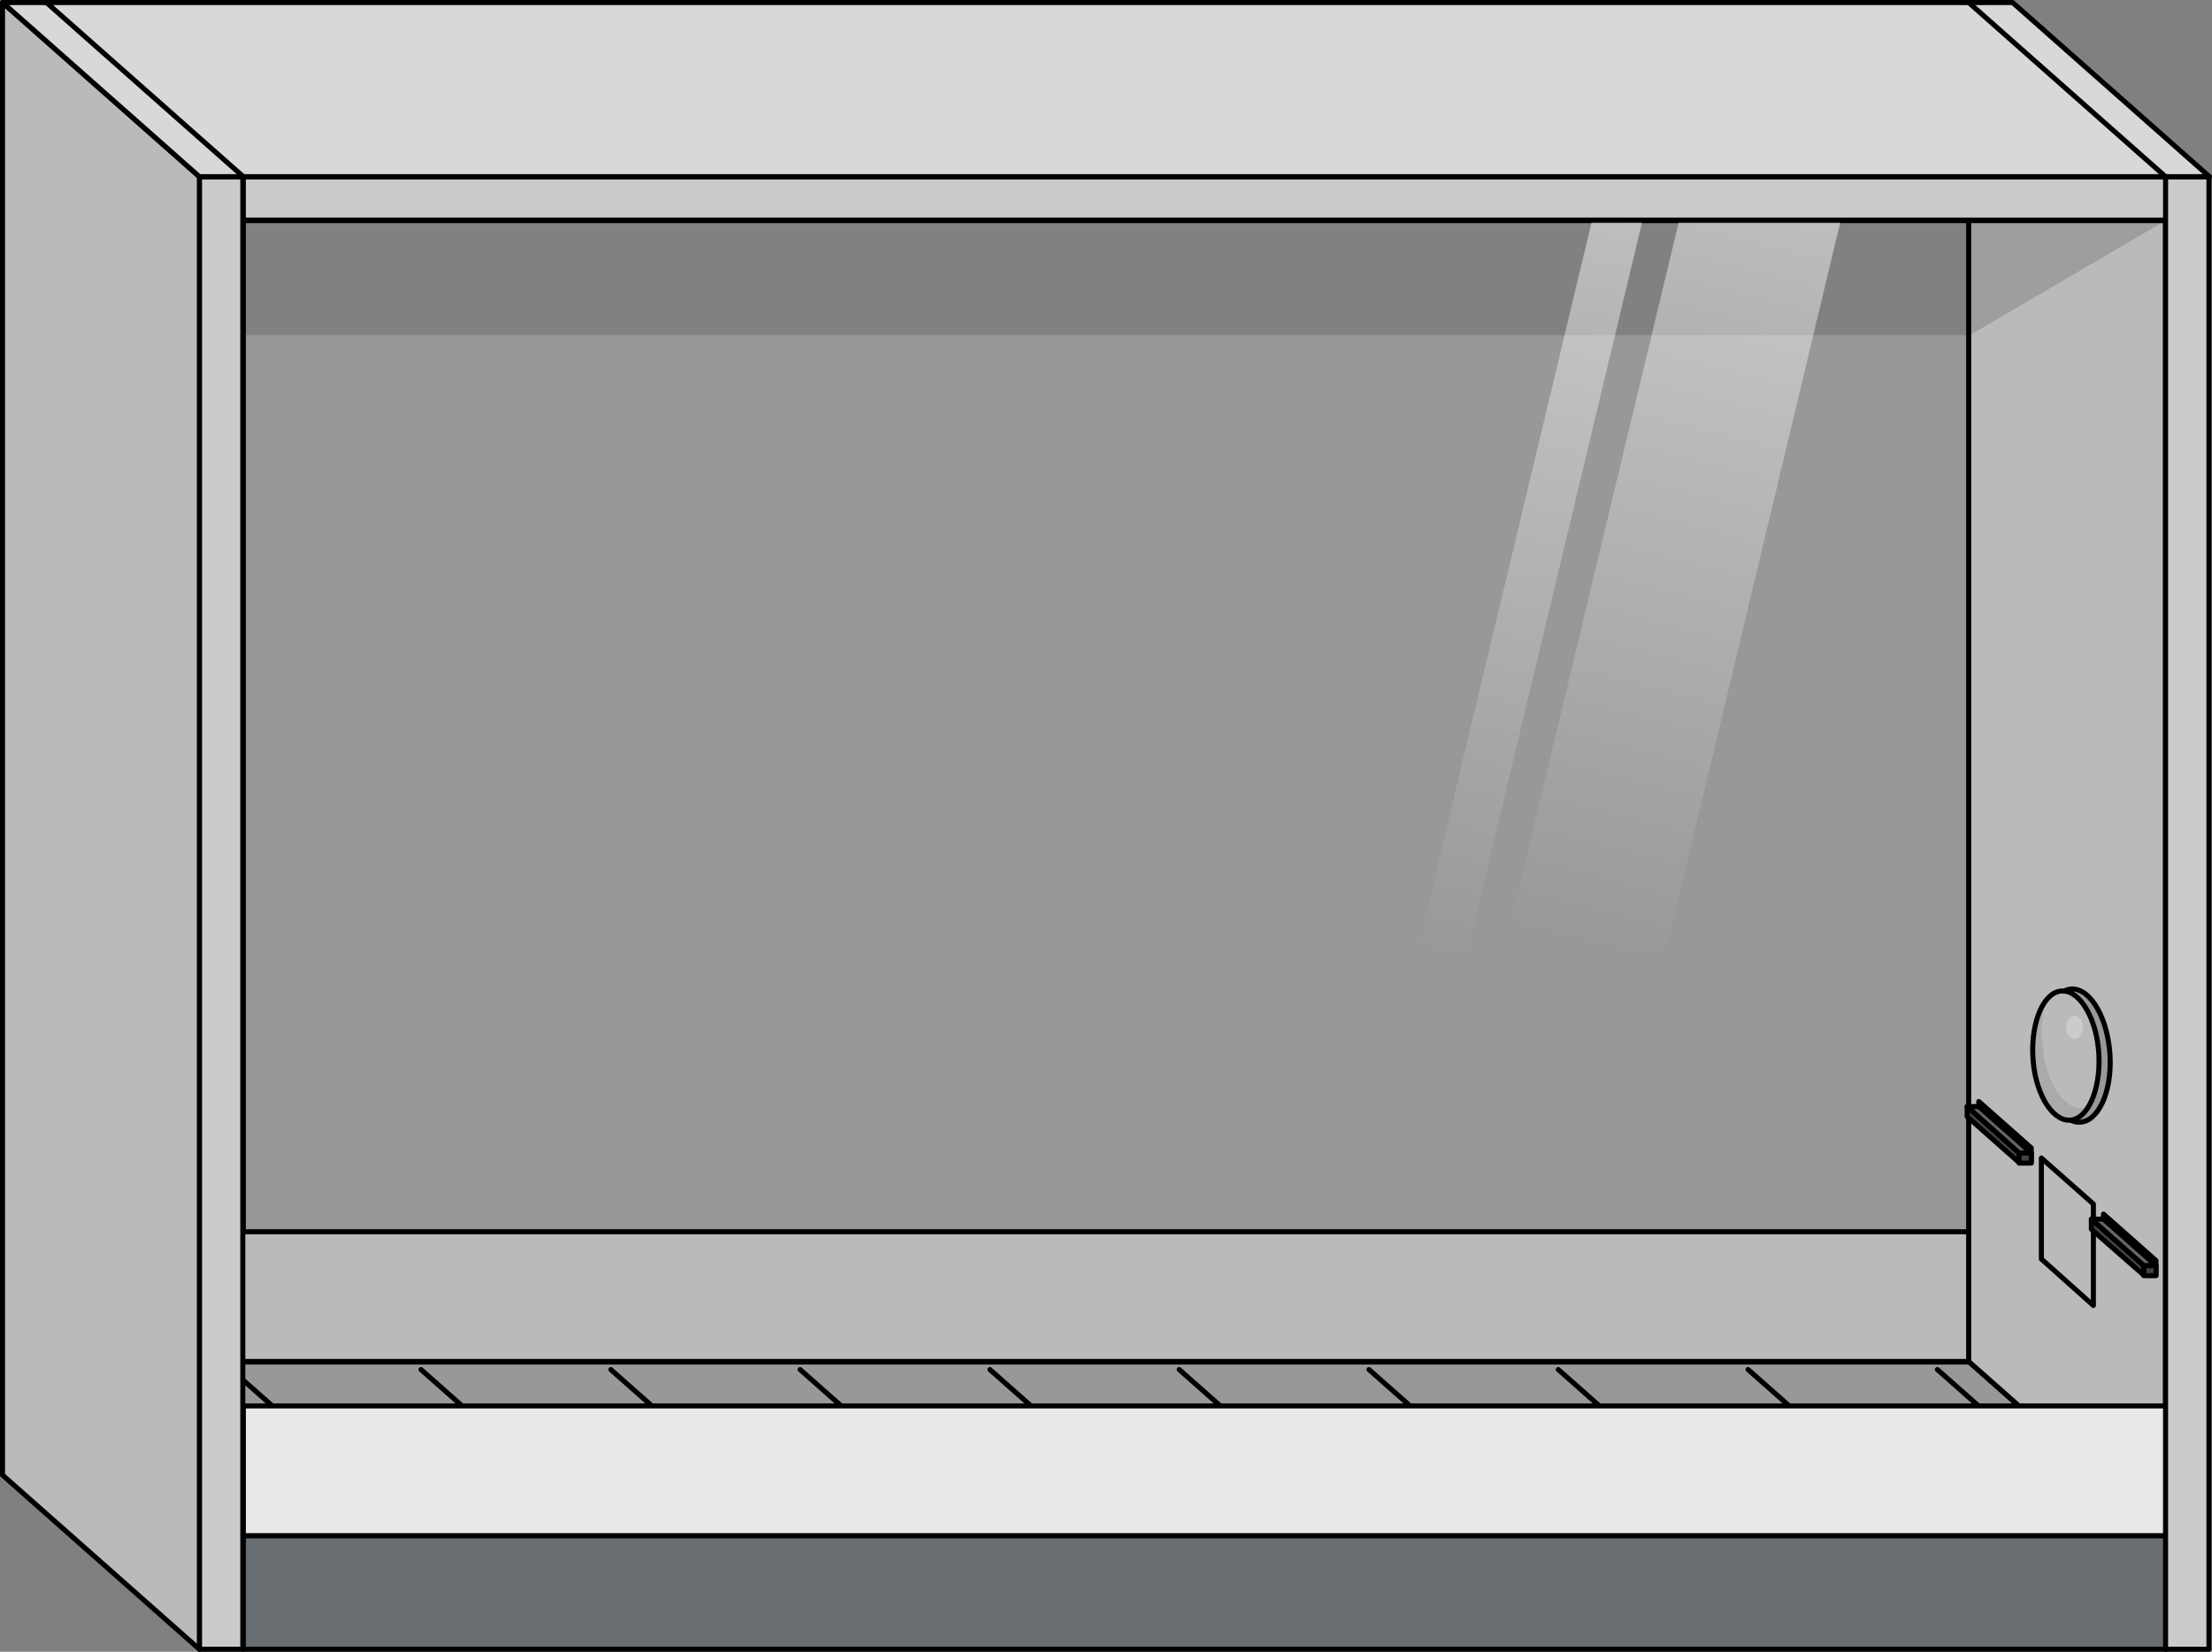 <?xml version="1.0" encoding="utf-8"?>
<!-- Generator: Adobe Illustrator 25.2.3, SVG Export Plug-In . SVG Version: 6.00 Build 0)  -->
<svg version="1.1" id="Camada_1" xmlns="http://www.w3.org/2000/svg" xmlns:xlink="http://www.w3.org/1999/xlink" x="0px" y="0px"
	 width="438.2px" height="327.2px" viewBox="0 0 438.2 327.2" enable-background="new 0 0 438.2 327.2" xml:space="preserve">
<rect x="0" y="0" width="438.2" height="327.2" fill="#808080" stroke="none"/>
<g>
	<polygon fill="#989898" stroke="#000000" stroke-linecap="round" stroke-linejoin="round" stroke-miterlimit="10" points="
		9.2,269.7 48.2,304.2 429,304.2 390,269.7 	"/>
	
		<rect x="48.2" y="43.7" fill="#989898" stroke="#000000" stroke-linecap="round" stroke-linejoin="round" stroke-miterlimit="10" width="341.9" height="226.1"/>
	
		<rect x="9.2" y="244" fill="#BABABA" stroke="#000000" stroke-linecap="round" stroke-linejoin="round" stroke-miterlimit="10" width="380.9" height="25.7"/>
	<polygon fill="#BABABA" stroke="#000000" stroke-linecap="round" stroke-linejoin="round" stroke-miterlimit="10" points="
		390,269.7 429,304.2 429,43.7 390,43.7 	"/>
	<g>
		<g>
			<g>
				<path fill="#989898" stroke="#000000" stroke-linecap="round" stroke-linejoin="round" stroke-miterlimit="10" d="M418,209.1
					c0.4,7.3-2.4,13.2-6.1,13.2s-7.1-5.9-7.4-13.2s2.4-13.2,6.1-13.2C414.3,196,417.6,201.9,418,209.1z"/>
				<path fill="#AAAAAA" d="M415.8,209.1c0.3,7-2.3,12.8-5.9,12.8s-6.9-5.7-7.2-12.8c-0.3-7,2.3-12.8,5.9-12.8
					S415.5,202.1,415.8,209.1z"/>
				<path fill="#BABABA" d="M412.3,219.5c0.5,0,1.1-0.1,1.6-0.3c1.4-2.3,2.2-5.9,2-10c-0.3-7-3.6-12.8-7.2-12.8
					c-1.3,0-2.5,0.8-3.5,2.1c-0.5,2.1-0.8,4.5-0.7,7.1C404.8,213.3,408.3,219.5,412.3,219.5z"/>
				<path fill="none" stroke="#000000" stroke-linecap="round" stroke-linejoin="round" stroke-miterlimit="10" d="M415.8,209.1
					c0.3,7-2.3,12.8-5.9,12.8s-6.9-5.7-7.2-12.8c-0.3-7,2.3-12.8,5.9-12.8S415.5,202.1,415.8,209.1z"/>
			</g>
			<ellipse fill="#CBCBCB" cx="411" cy="203.5" rx="1.7" ry="2.3"/>
		</g>
		<g>
			<polygon fill="none" stroke="#000000" stroke-linecap="round" stroke-linejoin="round" stroke-miterlimit="10" points="
				404.4,229.4 404.4,249.4 414.7,258.6 414.7,238.5 			"/>
			<g>
				<polygon fill="#444444" stroke="#000000" stroke-linecap="round" stroke-linejoin="round" stroke-miterlimit="10" points="
					389.7,219.2 389.7,221.2 400,230.3 400,228.4 				"/>
				<polygon fill="#222222" stroke="#000000" stroke-linecap="round" stroke-linejoin="round" stroke-miterlimit="10" points="
					392,218.2 392,221.2 402.4,230.3 402.4,227.4 				"/>
				
					<rect x="400" y="228.4" fill="#444444" stroke="#000000" stroke-linecap="round" stroke-linejoin="round" stroke-miterlimit="10" width="2.4" height="2"/>
				<polygon fill="#666666" stroke="#000000" stroke-linecap="round" stroke-linejoin="round" stroke-miterlimit="10" points="
					392,219.2 389.7,219.2 400,228.4 402.4,228.4 				"/>
			</g>
			<g>
				<polygon fill="#444444" stroke="#000000" stroke-linecap="round" stroke-linejoin="round" stroke-miterlimit="10" points="
					414.3,241.5 414.3,243.5 424.7,252.6 424.7,250.7 				"/>
				<polygon fill="#222222" stroke="#000000" stroke-linecap="round" stroke-linejoin="round" stroke-miterlimit="10" points="
					416.7,240.5 416.7,243.5 427.1,252.6 427.1,249.7 				"/>
				
					<rect x="424.7" y="250.7" fill="#444444" stroke="#000000" stroke-linecap="round" stroke-linejoin="round" stroke-miterlimit="10" width="2.4" height="2"/>
				<polygon fill="#666666" stroke="#000000" stroke-linecap="round" stroke-linejoin="round" stroke-miterlimit="10" points="
					416.7,241.5 414.3,241.5 424.7,250.7 427.1,250.7 				"/>
			</g>
		</g>
	</g>
	<g>
		
			<line fill="none" stroke="#000000" stroke-linecap="round" stroke-linejoin="round" stroke-miterlimit="10" x1="383.8" y1="271.3" x2="419.2" y2="302.6"/>
		
			<line fill="none" stroke="#000000" stroke-linecap="round" stroke-linejoin="round" stroke-miterlimit="10" x1="346.3" y1="271.3" x2="381.7" y2="302.6"/>
		
			<line fill="none" stroke="#000000" stroke-linecap="round" stroke-linejoin="round" stroke-miterlimit="10" x1="308.7" y1="271.3" x2="344.1" y2="302.6"/>
		
			<line fill="none" stroke="#000000" stroke-linecap="round" stroke-linejoin="round" stroke-miterlimit="10" x1="271.2" y1="271.3" x2="306.6" y2="302.6"/>
		
			<line fill="none" stroke="#000000" stroke-linecap="round" stroke-linejoin="round" stroke-miterlimit="10" x1="233.6" y1="271.3" x2="269" y2="302.6"/>
		
			<line fill="none" stroke="#000000" stroke-linecap="round" stroke-linejoin="round" stroke-miterlimit="10" x1="196.1" y1="271.3" x2="231.5" y2="302.6"/>
		
			<line fill="none" stroke="#000000" stroke-linecap="round" stroke-linejoin="round" stroke-miterlimit="10" x1="158.5" y1="271.3" x2="193.9" y2="302.6"/>
		
			<line fill="none" stroke="#000000" stroke-linecap="round" stroke-linejoin="round" stroke-miterlimit="10" x1="121" y1="271.3" x2="156.4" y2="302.6"/>
		
			<line fill="none" stroke="#000000" stroke-linecap="round" stroke-linejoin="round" stroke-miterlimit="10" x1="83.4" y1="271.3" x2="118.8" y2="302.6"/>
		
			<line fill="none" stroke="#000000" stroke-linecap="round" stroke-linejoin="round" stroke-miterlimit="10" x1="45.8" y1="271.3" x2="81.2" y2="302.6"/>
	</g>
	
		<rect x="48.2" y="304.2" fill="#676D71" stroke="#000000" stroke-linecap="round" stroke-linejoin="round" stroke-miterlimit="10" width="380.9" height="22.5"/>
	<polygon opacity="0.15" enable-background="new    " points="429,43.7 390.2,66.4 44.8,66.4 44.8,39.2 	"/>
	<g>
		
			<linearGradient id="SVGID_1_" gradientUnits="userSpaceOnUse" x1="351.451" y1="786.917" x2="313.442" y2="939.509" gradientTransform="matrix(1 0 0 1 0 -751.8)">
			<stop  offset="0" style="stop-color:#FFFFFF;stop-opacity:0.5"/>
			<stop  offset="1" style="stop-color:#FFFFFF;stop-opacity:0"/>
		</linearGradient>
		<polygon fill="url(#SVGID_1_)" points="330,188.5 297.9,188.5 334.7,35.1 366.7,35.1 		"/>
		
			<linearGradient id="SVGID_2_" gradientUnits="userSpaceOnUse" x1="321.237" y1="790.717" x2="285.626" y2="941.834" gradientTransform="matrix(1 0 0 1 0 -751.8)">
			<stop  offset="0" style="stop-color:#FFFFFF;stop-opacity:0.5"/>
			<stop  offset="1" style="stop-color:#FFFFFF;stop-opacity:0"/>
		</linearGradient>
		<polygon fill="url(#SVGID_2_)" points="290.3,190.2 280.3,190.2 317,36.9 327,36.9 		"/>
	</g>
	<g>
		<g>
			
				<rect x="48.2" y="35" fill="#CBCBCB" stroke="#000000" stroke-linecap="round" stroke-linejoin="round" stroke-miterlimit="10" width="380.9" height="8.6"/>
			
				<rect x="48.2" y="278.5" fill="#E8E8E8" stroke="#000000" stroke-linecap="round" stroke-linejoin="round" stroke-miterlimit="10" width="380.9" height="25.7"/>
			
				<rect x="39.5" y="35" fill="#CBCBCB" stroke="#000000" stroke-linecap="round" stroke-linejoin="round" stroke-miterlimit="10" width="8.6" height="291.7"/>
			
				<rect x="429" y="35" fill="#CBCBCB" stroke="#000000" stroke-linecap="round" stroke-linejoin="round" stroke-miterlimit="10" width="8.6" height="291.7"/>
		</g>
	</g>
	<polygon fill="#BABABA" stroke="#000000" stroke-linecap="round" stroke-linejoin="round" stroke-miterlimit="10" points="0.5,0.5 
		39.5,35 39.5,326.7 0.5,292.2 	"/>
	<polygon fill="#D8D8D8" stroke="#000000" stroke-linecap="round" stroke-linejoin="round" stroke-miterlimit="10" points="0.5,0.5 
		39.5,35 437.7,35 398.7,0.5 	"/>
	
		<line fill="none" stroke="#000000" stroke-linecap="round" stroke-linejoin="round" stroke-miterlimit="10" x1="429" y1="35" x2="390" y2="0.5"/>
	
		<line fill="none" stroke="#000000" stroke-linecap="round" stroke-linejoin="round" stroke-miterlimit="10" x1="48.2" y1="35" x2="9.2" y2="0.5"/>
</g>
</svg>
